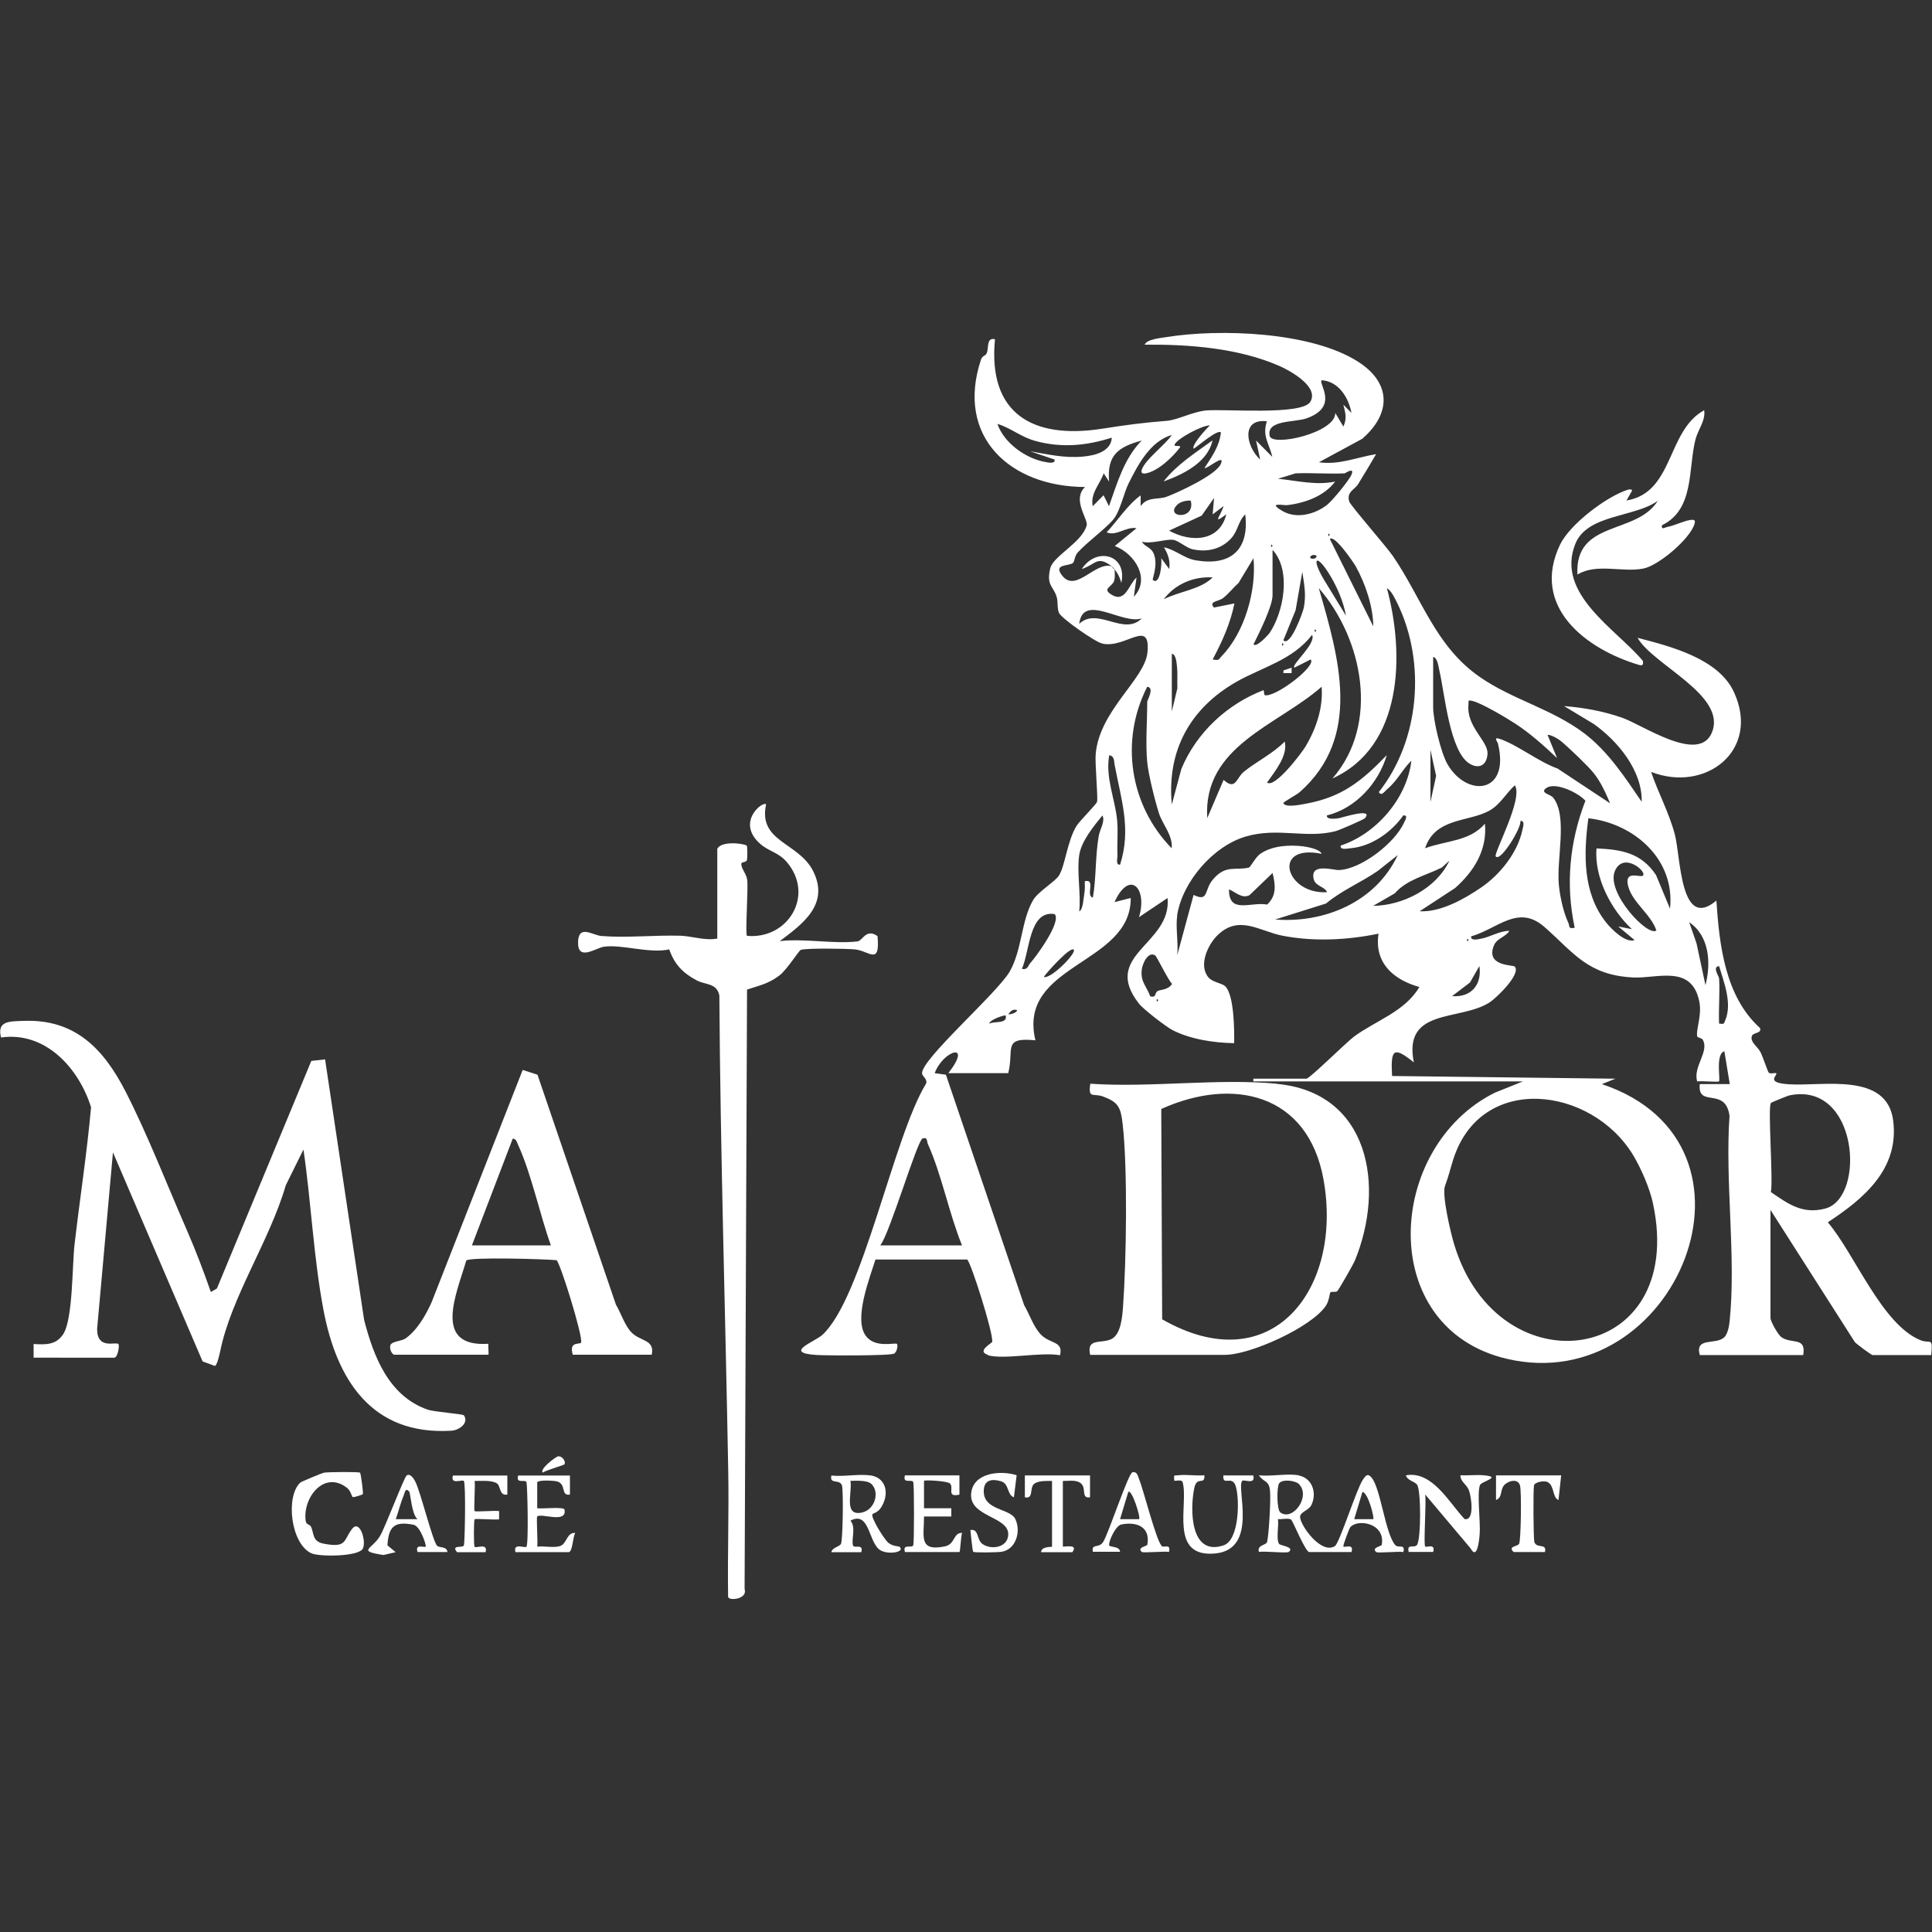 <svg xmlns="http://www.w3.org/2000/svg" id="Layer_1" viewBox="0 0 150 150"><rect x="0" y="0" width="150" height="150" fill="#333333" stroke="none"/><defs><style>.cls-1{fill:#fff;}</style></defs><path class="cls-1" d="M27.96,114.35c.06.06.26,1.59.21,1.66-.03.03-.71.28-.8.21-.06-.04-.14-.49-.45-.72-1.76-1.35-3.42.77-3.19,2.56.05.36.32.26.42.48.24.52.08,1.14.98,1.31,1.82.35,1.52-.25,2.2-1.14.62-.81,1.14,1.03.83,1.54-.38.62-3.38.62-3.98.35-1.6-.73-2.03-4.39-.87-5.49.07-.07,1.68-.74,1.83-.77.34-.06,2.72-.08,2.82,0Z"></path><path class="cls-1" d="M33.95,120.02c.2.17.73.02.79.48h-2.32c-.23-.68.53-.32.63-.42.07-.08-.41-1.6-.95-1.7-1.48-.29-1.93.13-2.02,1.6l.64.53-.95.22c-2.12-.33-.86-.43-.24-1.52.4-.7,1.84-4.5,2.04-4.65.27-.21.57.26.68.48.41.81,1.36,4.7,1.7,4.99ZM31.78,115.82c-.32-.39-.36.12-.44.3-.23.51-.41,1.27-.61,1.83h1.69c-.45-.33-.56-2.04-.64-2.13Z"></path><path class="cls-1" d="M44.25,114.55v1.49c-.74.12-.25-.8-.99-1.02-.24-.07-1.52-.14-1.55.08v2c.36.06,2.08-.14,2.12.11.2,1.11-1.83.24-2.12.53-.08.08.06,1.96,0,2.34.55-.06,1.25.11,1.76-.04.56-.17.52-1.09,1.2-1.02-.21.28-.2,1.49-.53,1.49h-4.12c-.2-.76.71-.29.85-.42.18-.17.08-4.69.01-4.99s-.86.16-.65-.54h4.02Z"></path><path class="cls-1" d="M39.39,114.55v1.49c-.7.1-.45-.73-.89-.92-.49-.21-1.13-.13-1.65-.14.06.38-.08,2.26,0,2.34s1.57-.06,1.9,0v.64c-.34.06-1.82-.08-1.9,0-.07.08-.08,2.05,0,2.13.14.14,1.05-.33.85.42h-2.22c-.49-.62.47-.28.54-.54.07-.24.16-4.81-.01-4.99-.14-.14-1.05.33-.85-.42h4.23Z"></path><path class="cls-1" d="M43.83,113.69c-.06.07-1.44.46-1.69.64-.27-.28,1.02-1.23,1.18-1.26.35-.05.64.44.5.62Z"></path><path class="cls-1" d="M100.81,114.55c1.06.19,1.46,1.34,1.01,2.29-.21.45-.92.54-.88.97.06.69,1.65,2.89,2.7,2.23.36-.23,1.67-4.41,2.17-5.15.23-.34.38-.55.71-.13.68.89,1.04,4.28,1.79,5.18.25.31.81-.13.65.56-.37-.07-2,.1-2.11,0-.41-.35.41-.44.43-.56.3-1.69-1.88-2.05-2.45-1.36-.08.1-.58,1.43-.53,1.49.1.11.84-.27.63.43h-3.28c-.3,0-1.28-2.44-1.41-2.52-.22-.14-.73,0-1.02-.04.08.51-.16,1.55.09,1.93.09.13,1.24.24.75.62-.15.12-1.91-.08-2.32,0-.16-.56.57-.5.64-.78.14-.63.3-3.37.22-4.01-.1-.81-.48-.58-.86-1.16.94.11,2.18-.16,3.07,0ZM100.86,115.23c-.27-.28-1.3-.42-1.55-.06-.19.28-.19,2.05.1,2.26.96.7,2.38-1.25,1.44-2.2ZM106.62,117.95c.1-.09-.39-2.05-.84-2.12l-.64,2.12h1.48Z"></path><path class="cls-1" d="M110.64,120.07c.09.1.84-.27.63.42h-1.9c-.17-.69.45-.25.65-.55.31-.45.32-4.24,0-4.67-.19-.26-.78-.33-.86-.73,2.05-.35,3.32,2.09,4.55,3.4.8.17.53-1.74.33-2.25-.19-.48-.67-.65-.65-1.15.59.03,1.21-.05,1.8,0,1.49.13-.19.47-.29.77-.24.69.06,2.86-.02,3.81-.04.51-.2,2.03-.7,1.1l-3.53-4.19c.1.57-.14,3.89,0,4.04Z"></path><path class="cls-1" d="M67.61,114.55c1.27.22,1.43,1.53.79,2.5-.25.39-.61.44-.66.51-.17.23.93,1.98,1.23,2.22.35.29.83.27.86.3.52.46-1.04.67-1.58.21-.84-.7-.76-2.98-2.22-2.23.44.53.07,1.38.19,1.91.07.3.85-.17.65.54h-2.32c.05-.36.59-.4.74-.64s.2-4.18.08-4.54c-.18-.53-.99-.05-.82-.77.94.11,2.17-.15,3.07,0ZM67.67,115.23c-.32-.33-1.2-.26-1.64-.26.15.95-.55,2.74.86,2.47,1.03-.2,1.42-1.56.79-2.2Z"></path><path class="cls-1" d="M74.49,114.55v1.49c-1.06.25-.37-.59-.76-.88-.24-.18-1.91-.27-1.99-.19v2.13s2.12,0,2.12,0v.64s-2.12,0-2.12,0c.01,1.52-.45,2.73,1.58,2.33.89-.17.64-1.06,1.38-1.06-.1.22-.14,1.49-.21,1.49h-4.23c-.22-.7.58-.25.65-.54.07-.28.07-4.59,0-4.87-.07-.3-.86.16-.65-.54h4.23Z"></path><path class="cls-1" d="M121.21,114.55l-.21,1.91c-.49-.2-.3-1.11-.84-1.39-.27-.14-1-.01-1.06.26-.07.3-.05,4.16.03,4.4.18.53.99.05.82.77h-2.43c-.48-.46.29-.42.42-.63.15-.23.2-4.16.07-4.55-.16-.5-.75-.39-1.11-.12-.5.37-.18,1.04-.75,1.26v-1.91s5.07,0,5.07,0Z"></path><path class="cls-1" d="M93.51,114.55c.04.81-.59,0-.79,1-.34,1.68-.31,5.3,2.28,4.43,1.22-.41,1.26-3.56.94-4.6-.28-.89-1.03.06-.96-.83h2.32c.21.76-.71.29-.85.42-.5.5,1.29,5.32-2.1,5.64-3.63.35-2.05-3.84-2.53-5.53-.07-.23-.47-.09-.65-.12-.03-.5-.07-.38.31-.42.63-.08,1.37.06,2.01,0Z"></path><path class="cls-1" d="M90.18,120.03c.21.17.74-.22.58.46-.37-.07-2,.1-2.11,0-.41-.35.41-.44.43-.56.25-1.39-.83-1.81-2.02-1.57-.43.09-.96,1.22-.95,1.59,0,.21.83.06.85.53h-2.11c-.13-.69.47-.22.81-.78.44-.73,1.94-5.31,2.26-5.39.37-.09.42.29.52.53.33.81,1.35,4.84,1.75,5.17ZM88.44,117.95c.14-.13-.56-2.34-.84-2.12l-.64,2.12h1.48Z"></path><path class="cls-1" d="M78.93,114.55l-.21,1.7c-.56-.21-.35-1.04-.99-1.24-.72-.22-1.32-.11-1.35.7-.07,1.58,2.04,1.38,2.45,2.23.45.94.07,2.36-1.07,2.54-.31.05-2.12.08-2.2,0-.06-.06-.19-1.42-.22-1.69.68-.11.47.74.93,1.08.7.5,2.01.28,2.01-.76,0-1.39-3.05-1.34-2.88-3.16.15-1.64,2.32-1.81,3.54-1.41Z"></path><path class="cls-1" d="M84.63,114.55v1.7c-.78.13-.17-.84-.84-1.17-.38-.19-.86-.09-1.27-.1v5.1c.34,0,1.17-.18.74.43h-2.43c.02-.48.85-.38.85-.43v-5.1c-.41,0-.99-.03-1.34.19-.47.3-.03,1.23-.77,1.08v-1.7s5.07,0,5.07,0Z"></path><path class="cls-1" d="M55.67,65.97c.21-.74,2.15-.48,2.31-.31.05.06.06.93.01,1.12-.04.17-.42.14-.43.26-.04.38.37.75.45,1.25.1.68-.17,4.22-.01,4.37,3.19.29,5.29-3.17,3.07-5.75-.62-.72-1.37-.81-2.02-1.37-1.96-1.69.18-3.38.43-3.09-.64,2.91,2.51,2.94,3.64,5.16,1.3,2.56-.74,4.09-2.58,5.46,1.93-.23,4.15.24,6.04.02.39-.05.67-1.04,1.55-.41.21,2.33-.64,1.14-1.76,1.03-.64-.06-3.76-.11-4.2.04-.14.05-1.07,1.53-1.64,1.97-.86.66-1.54.78-2.53,1.11l-.19,46.54c.26.8-1.24.94-1.28.61-.05-3.25.07-6.52.01-9.77-.22-12.29-.61-24.58-.69-36.93-.22-.99-1.08-.79-1.79-1.18-1.06-.57-1.7-1.24-2.1-2.39-1.55.34-3.65-.4-5.06-.21-.64.09-2.03,1.15-2.02-.31s1.12-.58,1.81-.52c1.95.16,4.15-.08,6.15-.02.9.03,1.87.4,2.85.22v-6.91Z"></path><path class="cls-1" d="M99.12,84.15c7.19.66,8.46,7.94,6.06,13.75-.11.26-1.24,2.25-1.36,2.35s-.45,0-.53.09c-.06.06-.08.63-.35,1.04-1.11,1.66-5.86,3.81-7.84,3.81h-10.46c-.3-1.34.83-.84,1.64-1.22.75-.36.85-1.72.91-2.49.26-3.56.37-10.78-.03-14.23-.15-1.28-.33-1.67-1.5-2.11-.79-.3-1.19.22-1.01-1,4.67.32,9.88-.43,14.48,0ZM90.16,86.1l.07,16.33c8.55,4.9,14.07-2.41,12.52-10.89-1.21-6.62-7-7.96-12.59-5.44Z"></path><path class="cls-1" d="M2.61,105.41v-1.06c.93.05,1.74.09,2.3-.77.76-1.17.69-5.37.88-6.98.41-3.54.96-7.07,1.28-10.63-.95-3.04-3.54-5.91-6.99-5.42-.34-1.31.68-1.25,1.79-1.29,3.97-.14,6.18,2.18,7.88,5.49s3.24,7.29,4.75,10.74c.68,1.56,1.31,3.21,1.87,4.82l.47-.27,7.33-17.67,1.07-.12,3.03,20.23c.74,2.85,1.91,5.9,4.92,6.96.55.19,2.75.33,2.83.45.4.58-.35,1.15-.97,1.19-6.21.38-8.93-3.98-9.95-9.45-.76-4.06-.94-8.28-1.54-12.38l-1.37,2.77c-1.27,4.36-4.24,8.66-5.1,12.92-.05.22-.24,1.09-.41,1.11l-.95-.35-6.96-16.23-1.23,13.71c0,1.64,1.45.96,1.65,1.17.11.11-.05,1.06-.32,1.06H2.61Z"></path><path class="cls-1" d="M30.62,105.19c-.23-.07-.39-.48-.31-.74.09-.32.85-.31,1.17-.53.9-.62,1.61-1.86,2.04-2.84l7.06-18.01,1.15.37,6.09,17.85c.39.65.69,1.64,1.22,2.17.69.7,1.81.53,1.56,1.72h-6.13c-.33-1.12.6-.74.65-.96.12-.57-1.63-6.19-1.91-6.38-.9-.09-6.81-.26-7.01.03-.73,2.53-2.68,6.75,1.72,6.46-.03.15.04.85,0,.85h-7.29ZM42.77,96.69c-.86-2.4-1.5-5.5-2.53-7.77-.1-.21-.14-.5-.43-.52l-3.17,8.29h6.13Z"></path><path class="cls-1" d="M76.71,105.19c-.93-.27.3-.91.32-1,.14-.56-1.66-6.23-1.94-6.4h-7.12c-.45,1.45-1.7,4.6-.76,5.91.72,1.01,2.29.51,2.43.64.08.08.03.58-.21.75-.26.18-5.3.16-6.04.11-2.63-.17-.14-1.01.47-1.57,3.12-2.89,5.51-15.37,8.03-19.48.16-.34-.27-.58-.3-.79-.15-1.05,5.85-6.26,6.81-7.94s.88-3.96,1.82-5.55c.36-.62,1.7-1.43,1.99-1.88.49-.76.65-2.71,1.38-3.88.22-.35,1.51-1.65,1.58-1.84.1-.26-.17-3.01-.1-3.74.31-3.4,3.82-5.8,4.02-7.88.25-2.68-1.7-.28-3.5-.68-.58-.13-3.16-1.95-3.36-2.37-.18-.37-.06-.87-.2-1.29-.27-.83-.8-.86-.49-2.18.22-.96,2.47-2,2.83-3.34.13-.49-1.16-1.99-.13-2.98-5.75-.01-10.09-3.85-8.07-9.91.1-.28.34-.27.43-.46.19-.39-.04-1.27.65-1.1-.57,5.85,3.01,7.77,8.29,6.95,2.01-.31,3.08-.46,5.08-.62.8-.07,2.02-.71,3.01-.8,1.43-.14,7.45.4,8.1-.67.72-1.18-1.6-2.43-2.36-2.77-3.2-1.41-7.04-1.7-10.5-1.67.18-.42,1.21-.51,1.64-.58,4.17-.68,11.27-.43,14.91,1.89,2.59,1.64,2.63,4.02.34,6l-3.36,1.82c1.56.23,2.95-.39,4.44-.63-.45.78-.92,1.55-1.39,2.32-.28.46-.91.58-.7,1.35.09.31,2.88,3.49,3.4,4.25,2.25,3.29,3.3,7,6.74,9.38,2.55,1.77,5.59,2.47,8.12,4.38,1.85,1.41,3.15,3.41,4.45,5.31.06-2.41-1.84-4.7-3.72-6.04l-2.31-1.39c1.54.12,3.03.39,4.5.9,1.58.54,5.94,3.59,6.97,1.18,1.24-2.9-4.57-5.27-5.76-7.38,2.57.67,6.31,1.61,7.5,4.25,2.04,4.5-2.22,7.81-6.45,6.16.55,1.62,1.4,3.18,1.84,4.84.47,1.79.41,7.54,3.23,5.15.23,3.47.68,7.45,3.38,9.89.18.45-.53.32-.63.64-.14.46.46.82.67,1.23.18.35.58,1.54.64,1.6.14.12.53,0,.58.04.18.15-.92.73.94.86,2.64.19,7.68-1,8.15,2.85.46,3.74-2.29,6.04-5.08,7.87,2.08,2.43,4.19,7.93,7.19,9.15.78.32.98-.31.84,1.16h-4.55c-.09,0-1.24-.85-1.38-1.01l-6.55-10.26v8.4c0,.24.58,1.29.85,1.48.79.56,1.94-.06,1.69,1.39h-8.03c-.39-1.44,1.24-.76,1.9-1.38.28-.27.38-.89.42-1.27.51-5-.37-10.84-.01-15.93-.32-2.3-2.5-.57-2.31-2.46h2.33s-.42-2.55-.42-2.55c-.71.21-.29,2.21-.42,2.34-.07.07-1.38-.05-1.69,0-.35-1.13.98-2.34.42-3.25-.08-.13-.42-.13-.43-.28-.06-.66.39-1.61.17-2.69-.6-2.89-3.28-1.75-5.14-1.85-3.53-.18-4.6-1.92-6.88-3.92-2.04-1.79-3.61.13-5.69.73-.06.36.51.23.72.19.77-.13,1.44-.61,2.24-.62-.21.43-.93.57-1.16,1.07-.77,1.69,1.46,1.57,1.58,1.7.54.56-1.45,2.48-1.97,2.8-2.31,1.46-6.71.39-5.86,4.64-1.61-1.29-1.8-1-1.69,1.06l17.34.21-1.05.42c13.88,4.65,5.74,24.39-7.37,21.33-10.19-2.38-9.42-16.43-.95-20.66l2.19-.88h-20.93v-.21h4.12c.25,0,3.1-2.83,3.71-3.28,1.69-1.24,3.94-1.93,5.06-3.84-2.01-.56-3.52-1.87-3.17-4.14-2.43.5-5,.63-7.45.16-1.79-.35-3.37-1.65-5.03-.06-.77.74-1.52,2.35-.73,3.29.34.4,1.03.43,1.31.7.69.67.71,3.42.69,4.41-1.57-.02-3.4-.3-4.8-1.02-.48-.25-2.27-1.62-2.6-2.06-2.96-3.8,2.57-4.58,2.23-8.19l-2.22,1.49c.69-2.26-.74-3.73-1.9-1.17l1.26-.32c.04,5.21-8.83,5.09-7.4,11.05-2.59-.26-1.64.68-2.11,2.55h-4.65c1.93-2.49-.41-1.77-1.06,0l.87.12,6.07,17.88c.41.7.74,1.72,1.31,2.3.72.74,1.75.48,1.48,1.6-1.45-.27-4.36.36-5.6,0ZM104.93,32.07c-.22-1.19-.99-2.46-2.32-2.55-.26.28,1.38,2.06-1.17,2.96-.92.33-3.14.1-2.86,1.37.19.86,5.13-.25,5.09-1.79l.63,1.06c.29-.64.16-1.05,0-1.7l.63.64ZM98.37,32.71c-2.04-.25-1.64,1.96-.53,2.97l-.32-1.48,1.26,1.27c-.24-1.05-.8-1.6-.42-2.76ZM86.32,33.98c-1.96.62-3.86.81-5.88.27-1.2-.32-1.9-1-3-1.34.5,1.48,2.21,2.7,3.72,2.96.21.04.78.17.72-.19l-1.9-.64c1.45.24,2.6.54,4.1.41.91-.08,2.18-.38,2.24-1.47ZM86.54,44.19c0,.3.05.62-.04.91-.15.46-.91.59-.28,1.02,1.16.78,1.38-.71,2.02-1.28l-.21,1.49c1.31-1.36.11-3.33-1.48-3.94l1.69-1.38c-.81-.15-1.57.65-2.32.32.89-.95,1.59-2.1,2.64-2.87v.84c.51-.76,1.36-.49,2.01-.73.94-.35,3.86-1.7,4.22-2.56s-1.11.46-1.27.32c.55-.84,1.17-1.7,1.27-2.76-.25-.26-1.8,1.08-2.11,1.27-.22-.24,1-1.59,1.26-1.81-.59-.03-2.59,1.05-2.74,1.49-.07.21.5,0,.42.21-.57.76-1.69,1.83-2.64,2.02-.28.06-.43-.03-.32-.32.3-.79,1.81-1.89,2.32-2.66-1.66.48-2.62,2.29-3.35,3.75-.38.77-.65,2.12-1.16,2.77-.56.71-2.06,1.79-2.8,2.61-.24.27-.24.69-.36.8-.28.28-1.63.04-.81,1.03,1.06,1.28,2.56-1.17,3.82-.76.02,0,.08.21.21.21ZM88.65,34.2c-1.82.5-2.72,1.12-2.54,3.19l-.42-.64c-.3.87-1.05,1.54-.85,2.55l.84-.85.42.85c.65-1.81,1.16-3.68,2.54-5.1ZM104.4,36.75c-1.26.06-2.54-.05-3.81,0l-1.37.42c1.48.15,2.96.53,4.44.22-.85,1.13-2.34,1.67-3.74,1.83-.23.03-1.59-.27-.34.46,1.09.63,2.51.25,3.45-.48.42-.33,1.71-1.9,1.9-2.35.26-.63-.49-.1-.53-.1ZM94.15,39.93l.11-1.27-.96,1.37-2.53,1.17c1.7.94,3.92.86,4.44-1.27-1.15.86-.44.13-.21-.64l-.84.64ZM92.45,38.87c-.34-.03-.81.08-1.05.32-1.01,1,1.44,1.23,1.05-.32ZM90.34,42.49c.88.16,1.59.86,2.48,1.01,2.7.47,4.19-.78,3.86-3.56-.57.54-.54,1.29-1.15,1.92-.78.8-1.84,1.02-2.92.79-.52-.11-1.1-.69-1.55-.74-.6-.06-1.68.34-2.4.15.25.45.75.38.96,1.05.28.87-.19,1.86-.11,1.92.54.45.73-1.25.64-1.7l.63.85c.09-.65-.09-1.16-.42-1.7ZM103.13,41.42v.21c.14-.07.14-.14,0-.21ZM106.62,48.65c0-1.53-.62-3.36-1.36-4.68-.16-.28-1.65-2.49-2.01-2.12l3.38,6.8ZM98.69,42.27v.21c.14-.07.14-.14,0-.21ZM98.8,42.7v3.51c0,.87-1.06,2.97-1.48,3.82.24.28,1.18-.79,1.24-.87,1.11-1.64,1.71-4.87.25-6.46ZM102.18,43.13c-.3-.15-.56.13-.42.21.3.15.56-.13.42-.21ZM97.32,43.34l-1.16,1.92c-.41.37-.75.81-1.18,1.16-.37.3-1.17.25-.73.75l1.59-.32c-.31,1.55-.96,2.98-1.69,4.35.54.1.45,0,.7-.26,1.78-1.82,2.71-5.09,2.47-7.6ZM104.5,47.8c-.19-1.07-.67-2.19-1.23-3.12-1.05-1.74-1.5-1.41-.5.29l1.73,2.83ZM99.64,49.71c.54.57,1.54-2.24,1.59-2.54.19-1.03.03-1.77-.12-2.77l-.52,2.98-.95,2.33ZM94.15,44.83c-1.47-.09-2.91.51-3.8,1.7,1.2-.62,2.87-.76,3.8-1.7ZM91.4,71.08c-.14.92.1,2.13,0,3.08l1.27-4.68c1.19.58.81-.38,1.48-1.17,1.01-1.21,1.73-.7,2.81-.95.13-.03.52-.82.89-1.07.93-.64,2.25-.71,3.33-.58.32.04,1.31.22,1.43.58-3.92-.8-2.8,3.17.42,2.98-.14-.42-.9-.46-1.03-1-.33-1.31,1.52-.7,1.96-.72,1.73-.07,4.33-2.1,5.04-3.66.08-.18.37-.62-.05-.58-.93,1.32-2.49,2.42-4.13,2.55-.23.02-.79.16-.73-.21,2.77-.91,5.15-3.67,5.49-6.59-.72.7-1.09,1.56-1.9,2.23-.17.14-.42.56-.63.21,3.17-4.01,3.68-10.05,1.45-14.64-.17-.34-.48-1.02-.82-1.19,1.38,5.12,1.26,12.28-4.23,14.77,3.69-4.23,2.37-10.84-1.06-14.78,1.57,5.42,3.38,11.54-1.48,15.84-.24.21-1.29.77-1.27.85.13.39,1.41.11,1.74.05,2.84-.52,4.34-1.76,6.29-3.77-.65,2.19-2.42,4.13-4.65,4.68-.05.37.74.24.95.21.16-.02,2.71-.85,2.01,0-.09.11-1.99.93-2.28,1.01-2.32.6-4.48-.32-6.99.42s-4.91,3.5-5.32,6.13ZM88.65,48.01c-1.51.52-4.56-2.01-4.86.42,1.44-1.34,3.46.99,4.86-.42ZM102.08,48.86v.21c.14-.07.14-.14,0-.21ZM100.49,51.84c-.25-.24,1.72-1.86,1.38-2.55-1.52,1.97-3.88,2.51-5.88,3.65-3.57,2.04-5.41,5.32-5.01,9.52l.74-2.76c1.17-2.82,3.56-5.04,6.39-6.12l.06.38c.72.3,4.1-2.26,3.59-2.76l-1.27.64ZM99.54,49.93v.21c.14-.07.14-.14,0-.21ZM90.98,50.78v4.46l.43-1.8c-.02-.56.03-1.13-.03-1.69-.02-.22-.08-1-.4-.98ZM111.27,50.99v3.93c0,.99.6,3.53,1.11,4.41,1.52,2.62,4.88,2.31,3.92-1.6-.04-.16-.39-.54.15-.36,1.38.47,3.03,1.79,4.48,2.3l4.08,2.7c-.36-.83-.7-1.62-1.27-2.34-.48-.6-1.84-1.88-2.46-2.42-.23-.2-.8-.56-1.13-.56l.74,1.81c-.99-.94-2.11-1.94-3.25-2.68-.69-.45-2.62-1.6-3.33-1.76-.39-.09-.27-.01-.3.3-.16,1.73,1.54,2.81,1.48,3.81-.05.86-.63,1.21-1.38.77-1.56-.92-1.95-5.51-2.35-7.2-.07-.29-.14-1.05-.5-1.1ZM89.07,59.17c-.14-1.42,0-3.21,0-4.68,0-.14.59-1.1,0-1.17-2.14,4.19-1.35,9.22,1.9,12.54.1-1-.71-1.85-.99-2.72-.31-.98-.82-3-.91-3.97ZM98.38,60.76c.59.46,2.68-2.29,3-2.83.81-1.38,1.36-2.99,1.23-4.61-3.42,3.01-9.23,4.59-8.88,10.2l1.27-2.97c.95.86.98-.16,1.58-.64,1-.8,2.26-1.41,3.17-2.34.25,1.11-.77,2.32-1.38,3.19ZM111.06,58.22v4.04l.44-2.02-.44-2.02ZM86.96,67.14c.89-2.78.09-5.03-.42-7.76-.06-.31,0-.66-.42-.75-.31,1.75.45,3.38.61,5.02.09.91-.01,1.83.03,2.74.01.26-.16.79.21.74ZM116.13,66.5c-.2-.21,2.17-4.52,1.48-5.53-.68.62-1.13,1.49-1.96,1.96-1.61.91-4.21.52-5.01,2.93,1.64-.61,3.46-.52,4.65-1.91.19,2.05-.86,3.71-2.32,5l-2.75,1.8c1.63.09,3.47-.95,4.8-1.86,1.45-1,2.81-2.69,3.18-4.46.05-.22.22-.74-.16-.69.12.48-1.52,3.18-1.9,2.76ZM122.26,72.03c-.72-3.36-.4-6.67.83-9.86-.54-.62-2.33-1.48-3.03-.99-.55.38.32.49.52.74,1.16,1.45.25,4.76.45,6.79.08.86.35,2.12.72,2.9.15.31-.03.53.52.42ZM83.79,66.4c-.2,1.29.15,3.01,0,4.36.31-.14.33-1.05.4-1.41.06-.31.03-.62.03-.93.89-.22.04,1.13.63,1.27.27-1.57.18-3.18.45-4.76.09-.55.53-1.17.29-1.62-.68.85-1.63,1.98-1.8,3.08ZM129.66,70.54c.41-3.82-2.79-6.61-6.34-7.01-.37,2.77-.45,5.78,1.37,8.08.41.52,1.51,1.63,2.22,1.38l-1.27-1.06,1.06.21c-1.6-1.5-2.93-3.98-2.75-6.27,1.96.09,3.46.34,4.62,2.06l1.09,2.62ZM99.01,71.39c3.85.3,7.82-1.38,9.51-5l-1.54,1.22c-1.33.92-2.78,1.5-4.03,2.54l-3.95,1.24ZM106.62,70.33c2.31-.03,4.9-1.35,5.91-3.51l-.58.53c-1.25.63-2.72.93-3.66,2.01l-1.68.97ZM127.55,67.99c.37-.3-1.51-1.9-2.17-.37-.71,1.67,2.56,5.15,3.22,4.62-.42-1.26-1.86-2.16-2.19-3.44s.93-.65,1.13-.81ZM98.8,67.78l-1.79,1.72c-.59.3-1.07-.24-1.59-.45-.03,1.96,1.71.94,2.96,1.18.76-.7.64-1.56.42-2.46ZM81.88,70.97c-1.99-.32-1.92,2.88-2.54,4.25.46.11.47-.26.68-.48.45-.5,2.42-3.2,1.86-3.77ZM132.41,76.49c.45-1.71.31-3.82-1.26-4.89l.57,1.65.69,3.23ZM113.91,72.88v.21c.14-.07.14-.14,0-.21ZM83.36,73.73c-.27-.26-2.12,1.8-2.32,2.12.55.19,2.58-1.88,2.32-2.12ZM89.69,74.18c-.55-.36-1.01.66-1.05,1.15-.09.92.39,1.25.66,2.02.52.15.32-.28.59-.41.25-.12.81-.08,1.11-.55-.3-.29-1.19-2.13-1.3-2.2ZM112.75,77.34c1.48.11,2.32-.89,2.11-2.34l-.73,1.28-1.38,1.05ZM133.47,75.96c.07,1.16-.05,2.35,0,3.51.42.05.35.04.48-.26.55-1.31-.1-2.94-.48-4.2-.56.04,0,.81,0,.95ZM89.81,77.56v.21c.14-.07.14-.14,0-.21ZM78.92,78.41c-.31-.07-.44.09-.63.32.21.09.83-.22.63-.32ZM78.08,78.84c-.06-.06-1.27.33-1.27.64.39-.22,1.44.04,1.27-.64ZM137.49,85.64c-.25.37.19,5.94,0,6.91,1.35.93,2.47,1.75,4.23,1.28,3.17-.85,2.55-9.92-2.81-8.78-.12.03-1.38.53-1.42.59ZM112.19,92.07c-.26.71.45,3.69.72,4.57,3.45,11.37,18.1,9.32,15.43-3.19-.25-1.19-.92-2.72-1.54-3.76-3.23-5.34-11.84-6.45-13.98.36-.25.8-.36,1.31-.63,2.02ZM68.35,96.69h6.34c-1-2.46-1.58-5.49-2.65-7.87-.1-.23,0-.55-.41-.43s-2.55,7.38-3.28,8.29Z"></path><path class="cls-1" d="M86.32,43.97c-1.15-.86-1.2-.17-2.33.21,1.13-1.75,3.55-1.13,3.07,1.07-.15-.48-.23-.66-.53-1.06-.05-.07-.14-.16-.21-.21Z"></path><path class="cls-1" d="M129.03,40.79c-.05.38.22.16.43.12.6-.12,1.26-.47,1.79-.54.29-.04.4,0,.31.31-.34,1.15-2.77,3.22-3.96,3.46-1.63.33-3.65-.44-5.13.47-.22-4.26,4.6-3.06,6.24-5.73-1.77,1.3-5.47,1.03-6.4,3.34-1.56,3.9,3.19,6.63,5.24,9.09.05.29,0,.4-.31.31-4.11-1.22-8.42-4.51-6.12-9.33.77-1.6,3.62-3.75,5.27-4.27.14-.04.36-.04.31.1l-.42.74c3.7-.62,3.1-5.4,6.03-7.01.13.8-.48,1.5-.68,2.29-.57,2.27-.07,5.43-2.6,6.64Z"></path><polygon class="cls-1" points="100.28 52.26 99.64 52.26 99.65 52.05 100.28 51.84 100.28 52.26"></polygon><path class="cls-1" d="M90.34,37.38c1.02-1.31,2.47-2.22,3.8-3.19-.37,1.72-2.3,2.65-3.8,3.19Z"></path></svg>